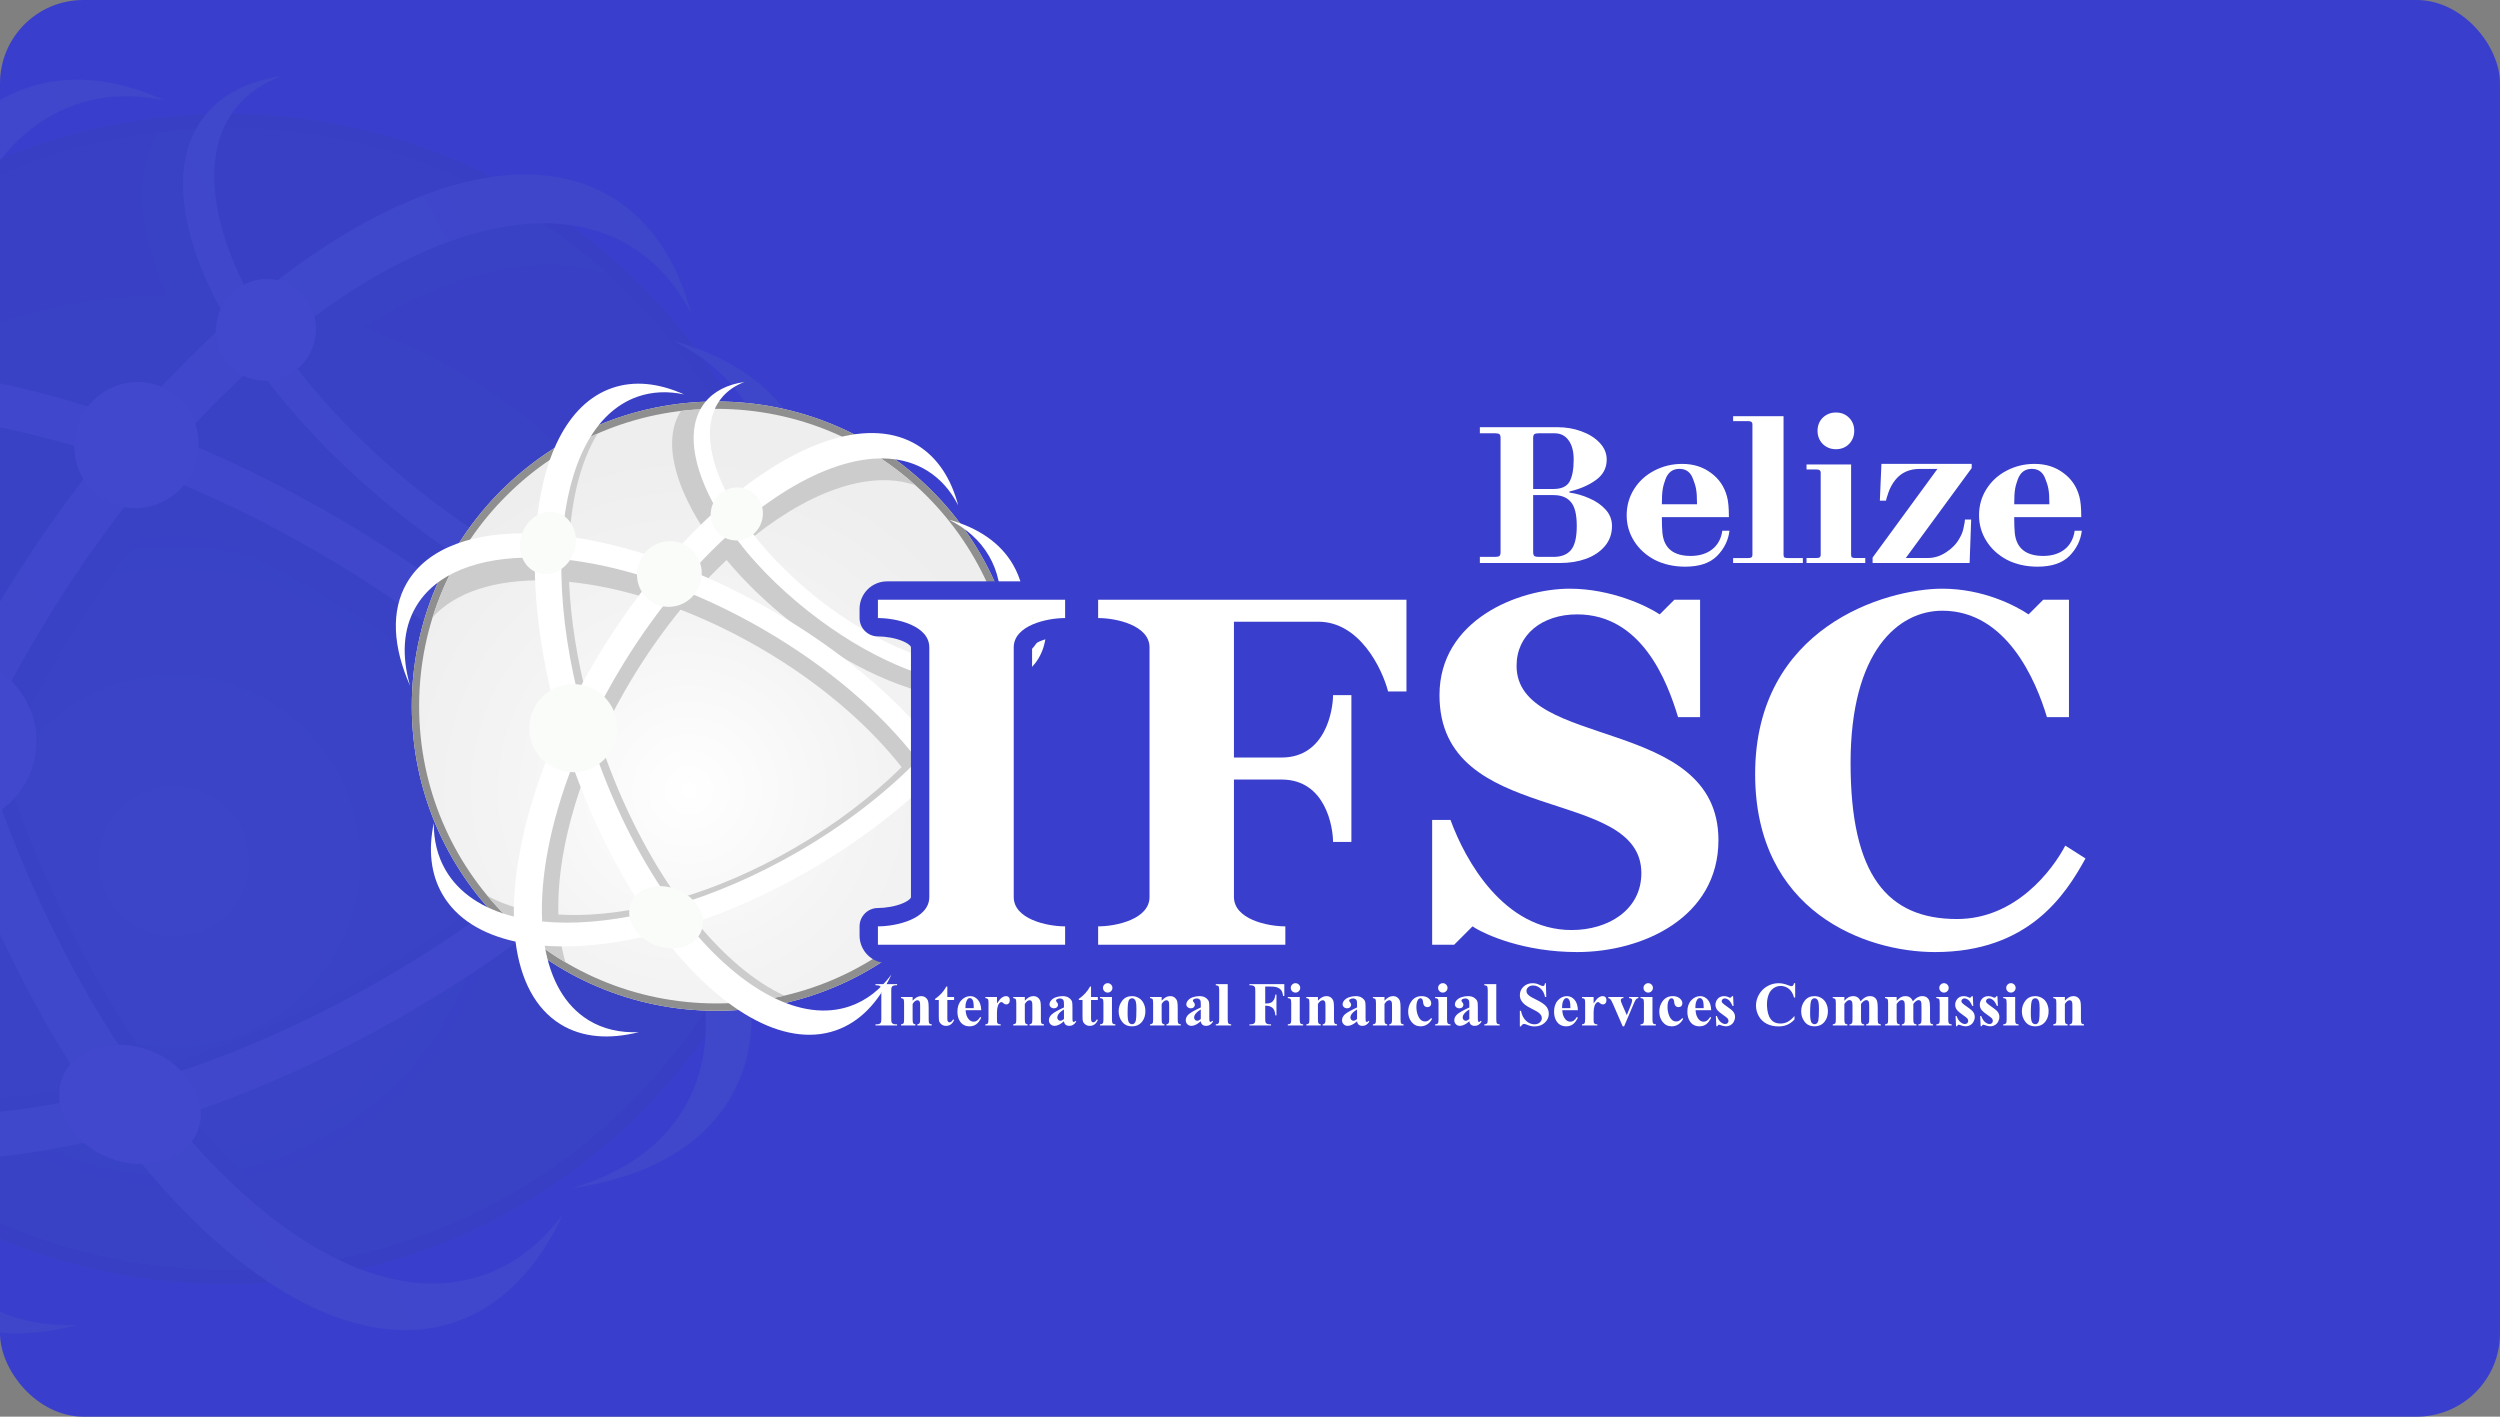 <svg width="360" height="204" viewBox="0 0 360 204" fill="none" xmlns="http://www.w3.org/2000/svg">
<rect x="0" y="0" width="360" height="204" fill="#808080" stroke="none"/>
<g clip-path="url(#clip0)">
<rect width="360" height="204" rx="12" fill="#393FCC"/>
<g opacity="0.05">
<path d="M116.899 100.652C116.899 147.18 79.181 184.898 32.654 184.898C-13.873 184.898 -51.591 147.18 -51.591 100.652C-51.591 54.125 -13.873 16.407 32.654 16.407C79.181 16.407 116.899 54.125 116.899 100.652Z" fill="url(#paint0_radial)"/>
<path fill-rule="evenodd" clip-rule="evenodd" d="M32.654 182.868C78.06 182.868 114.869 146.059 114.869 100.652C114.869 55.246 78.06 18.437 32.654 18.437C-12.752 18.437 -49.561 55.246 -49.561 100.652C-49.561 146.059 -12.752 182.868 32.654 182.868ZM32.654 184.898C79.181 184.898 116.899 147.18 116.899 100.652C116.899 54.125 79.181 16.407 32.654 16.407C-13.873 16.407 -51.591 54.125 -51.591 100.652C-51.591 147.18 -13.873 184.898 32.654 184.898Z" fill="#2E3C32"/>
<path fill-rule="evenodd" clip-rule="evenodd" d="M-0.193 25.261C-4.032 26.936 -7.719 28.896 -11.226 31.114C-13.945 38.622 -15.405 47.833 -15.543 58.165C-24.513 57.512 -32.526 58.254 -39.067 60.431C-41.834 65.355 -44.109 70.593 -45.825 76.078C-39.469 69.098 -28.637 65.728 -15.41 65.87C-14.787 79.22 -12.137 94.058 -7.343 109.298C-15.175 126.429 -19.552 143.025 -20.241 156.987C-24.102 156.104 -27.603 154.809 -30.663 153.099C-24.604 160.406 -17.304 166.647 -9.087 171.499C-9.598 169.779 -10.009 167.969 -10.323 166.077C-1.568 166.049 8.26 164.564 18.621 161.656C25.207 170.512 32.229 177.648 39.239 182.608C43.404 182.278 47.481 181.637 51.449 180.71C42.997 176.81 34.306 169.387 26.233 159.293C36.373 155.85 46.882 151.11 57.287 145.102C68.874 138.413 79.165 130.825 87.797 122.886C94.35 132.587 97.947 142.207 97.904 150.677C100.612 147.15 103.041 143.398 105.156 139.452C102.859 132.559 98.713 125.226 92.994 117.861C99.473 111.266 104.791 104.513 108.748 97.898C110.998 97.369 112.999 96.532 114.703 95.375C114.557 93.068 114.315 90.787 113.983 88.536C113.75 88.709 113.511 88.876 113.266 89.035C113.465 88.558 113.657 88.082 113.84 87.608C112.895 81.68 111.317 75.964 109.176 70.53C108.883 77.931 105.883 85.676 102.835 92.002C90.343 92.546 72.787 85.709 56.574 72.897C50.002 67.705 44.334 62.071 39.76 56.389C56.921 41.695 74.714 34.992 87.713 39.596C83.1 35.433 78.013 31.786 72.542 28.744C61.135 30.799 47.995 38.321 35.104 50.025C26.985 37.701 24.38 25.844 29.245 18.507C27.091 18.595 24.959 18.765 22.851 19.016C17.6 27.024 21.045 40.343 30.767 54.131C26.986 57.857 23.248 61.935 19.601 66.332C9.909 62.726 0.512 60.266 -8.189 58.982C-7.953 45.198 -5.228 33.456 -0.193 25.261ZM53.205 77.384C69.187 90.012 86.259 97.441 99.289 98.466C96.396 103.174 92.813 107.912 88.614 112.564C78.258 100.762 64.029 89.127 47.074 79.338C40.307 75.431 33.503 72.047 26.79 69.196C29.632 65.994 32.534 63.005 35.468 60.244C40.37 66.126 46.344 71.963 53.205 77.384ZM44.415 84.39C60.969 93.948 74.543 105.645 83.874 117.517C75.661 125.63 65.592 133.338 54.076 139.987C43.391 146.155 32.54 150.79 22.138 153.868C14.037 142.511 6.754 128.455 1.238 112.642C0.933 111.767 0.636 110.893 0.346 110.02C3.113 103.937 6.375 97.801 10.122 91.724C14.062 85.334 18.301 79.394 22.727 73.972C29.896 76.743 37.19 80.219 44.415 84.39ZM-3.71 119.822C1.383 133.348 7.653 145.55 14.538 155.86C5.364 157.948 -3.318 158.759 -11.053 158.276C-11.375 147.022 -8.888 133.732 -3.71 119.822ZM-8.089 66.283C-7.636 76.735 -5.864 88.12 -2.705 99.867C-0.655 95.974 1.569 92.074 3.964 88.189C7.632 82.24 11.514 76.632 15.538 71.413C7.301 68.736 -0.677 67.021 -8.089 66.283Z" fill="#3A6843"/>
<path fill-rule="evenodd" clip-rule="evenodd" d="M40.451 11C35.749 11.675 31.952 13.545 29.459 16.701C24.179 23.383 25.859 34.415 32.783 46.328C28.07 50.546 23.386 55.325 18.828 60.603C8.746 56.985 -0.987 54.619 -9.915 53.539C-8.366 33.826 -1.24 19.29 10.856 15.071C14.904 13.659 19.235 13.498 23.711 14.451C16.702 11.296 9.89 10.557 3.74 12.702C-8.674 17.032 -15.887 32.239 -17.319 52.931C-34.156 52.239 -47.261 56.714 -52.987 66.631C-57.444 74.352 -56.809 84.296 -52.055 95.039C-54.403 86.906 -54.056 79.414 -50.526 73.299C-45.084 63.873 -33.027 59.363 -17.578 59.566C-17.721 73.65 -15.42 89.794 -10.519 106.54C-19.203 125.623 -23.595 144.026 -23.375 158.848C-31.938 156.675 -38.547 152.389 -42.27 145.942C-44.502 142.075 -45.542 137.697 -45.499 132.978C-47.05 140.314 -46.373 147.054 -43.125 152.68C-39.243 159.403 -32.15 163.74 -22.902 165.762C-21.573 176.233 -17.473 184.296 -10.456 188.623C-4.481 192.307 2.965 192.885 11.188 190.805C6.015 191.027 1.29 189.96 -2.762 187.462C-9.268 183.451 -13.256 176.233 -14.835 166.904C-5.457 167.591 5.452 166.391 17.104 163.356C32.914 184.33 51.151 195.384 65.693 190.312C72.321 188 77.466 182.587 81.04 174.895C77.949 179.049 74.141 182.042 69.646 183.61C56.155 188.316 39.522 179.126 24.844 161.103C35.721 157.609 47.072 152.601 58.302 146.117C71.374 138.57 82.796 129.882 92.047 120.834C101.553 135.248 104.492 149.233 98.618 159.407C95.363 165.045 89.741 168.925 82.443 171.089C93.008 169.527 101.073 165.193 105.236 157.982C111.501 147.132 107.707 131.889 96.557 116.211C103.429 108.816 108.824 101.274 112.467 93.996C115.93 93.072 118.762 91.369 120.758 88.843C123.445 85.442 124.33 80.915 123.638 75.718C123.406 78.909 122.415 81.731 120.593 84.037C119.141 85.875 117.248 87.275 114.996 88.255C118.796 78.22 118.956 68.934 114.699 61.561C111.174 55.454 104.997 51.315 96.962 49.092C101.766 51.486 105.556 54.835 108.049 59.155C112.917 67.586 112.115 78.446 106.781 89.977C94.296 90.475 76.799 83.64 60.634 70.867C52.215 64.215 45.279 56.837 40.226 49.563C59.127 33.851 78.288 27.735 90.917 35.521C94.566 37.771 97.423 41.03 99.508 45.105C97.533 37.676 93.81 31.924 88.265 28.506C75.44 20.598 55.84 27.002 36.313 43.277C30.22 32.191 28.938 21.93 33.955 15.58C35.597 13.503 37.801 11.985 40.451 11ZM104.302 94.811C91.456 94.374 74.153 87.134 58.026 74.391C49.344 67.531 42.135 59.971 36.8 52.519C33.145 55.788 29.515 59.409 25.959 63.349C33.269 66.355 40.702 69.997 48.09 74.263C66.726 85.022 82.069 98.012 92.595 111.003C97.346 105.629 101.285 100.175 104.302 94.811ZM88.317 115.595C78.477 102.724 63.654 89.837 45.43 79.315C37.576 74.78 29.657 71.013 21.902 68.026C16.697 74.261 11.701 81.18 7.077 88.679C3.281 94.837 -0.053 101.043 -2.915 107.192C-2.253 109.339 -1.545 111.495 -0.791 113.657C4.886 129.933 12.436 144.349 20.823 155.875C31.931 152.611 43.591 147.641 55.091 141.002C68.101 133.49 79.363 124.733 88.317 115.595ZM13.181 157.873C5.391 146.414 -1.643 132.537 -7.122 117.051C-13.255 132.859 -16.125 147.877 -15.541 160.197C-7.065 161.047 2.723 160.261 13.181 157.873ZM-10.219 59.993C-10.412 71.2 -8.96 83.757 -5.767 96.855C-3.712 92.951 -1.483 89.04 0.919 85.144C5.273 78.082 9.929 71.501 14.765 65.481C6.014 62.612 -2.429 60.775 -10.219 59.993Z" fill="url(#paint1_linear)"/>
<path fill-rule="evenodd" clip-rule="evenodd" d="M35.033 54.104C38.59 55.861 42.933 54.331 44.734 50.686C46.535 47.041 45.112 42.662 41.556 40.904C37.999 39.147 33.656 40.677 31.855 44.322C30.054 47.967 31.477 52.346 35.033 54.104ZM-6.72 57.949C-8.253 62.523 -12.728 65.147 -16.714 63.811C-20.7 62.474 -22.689 57.683 -21.155 53.109C-19.622 48.535 -15.147 45.911 -11.161 47.247C-7.175 48.584 -5.186 53.375 -6.72 57.949ZM5.249 106.743C5.249 113.47 -0.204 118.923 -6.931 118.923C-13.658 118.923 -19.111 113.47 -19.111 106.743C-19.111 100.016 -13.658 94.563 -6.931 94.563C-0.204 94.563 5.249 100.016 5.249 106.743ZM28.459 162.899C30.141 158.659 27.146 153.491 21.767 151.357C16.389 149.223 10.665 150.93 8.982 155.171C7.3 159.412 10.295 164.58 15.674 166.714C21.052 168.848 26.776 167.14 28.459 162.899ZM27.636 68.049C25.401 72.572 20.012 74.471 15.598 72.29C11.185 70.11 9.42 64.675 11.655 60.152C13.89 55.629 19.279 53.73 23.692 55.911C28.105 58.092 29.871 63.526 27.636 68.049Z" fill="#F9FCF9"/>
</g>
<path d="M147.033 101.684C147.033 125.912 127.392 145.553 103.164 145.553C78.936 145.553 59.296 125.912 59.296 101.684C59.296 77.456 78.936 57.815 103.164 57.815C127.392 57.815 147.033 77.456 147.033 101.684Z" fill="url(#paint2_radial)"/>
<path fill-rule="evenodd" clip-rule="evenodd" d="M103.164 144.495C126.808 144.495 145.976 125.328 145.976 101.684C145.976 78.04 126.808 58.873 103.164 58.873C79.52 58.873 60.353 78.04 60.353 101.684C60.353 125.328 79.52 144.495 103.164 144.495ZM103.164 145.553C127.392 145.553 147.033 125.912 147.033 101.684C147.033 77.456 127.392 57.815 103.164 57.815C78.936 57.815 59.296 77.456 59.296 101.684C59.296 125.912 78.936 145.553 103.164 145.553Z" fill="#8F8F8F"/>
<path fill-rule="evenodd" clip-rule="evenodd" d="M86.06 62.426C84.061 63.299 82.141 64.319 80.315 65.474C78.899 69.384 78.139 74.18 78.067 79.56C73.396 79.22 69.224 79.607 65.817 80.74C64.376 83.304 63.192 86.031 62.298 88.888C65.608 85.253 71.249 83.499 78.136 83.572C78.461 90.524 79.841 98.25 82.337 106.187C78.259 115.107 75.98 123.749 75.621 131.019C73.61 130.559 71.787 129.885 70.194 128.995C73.349 132.799 77.15 136.049 81.429 138.576C81.163 137.681 80.949 136.738 80.785 135.752C85.344 135.738 90.462 134.965 95.857 133.45C99.287 138.062 102.943 141.778 106.593 144.361C108.762 144.189 110.886 143.855 112.951 143.372C108.55 141.342 104.024 137.476 99.821 132.22C105.101 130.427 110.573 127.959 115.991 124.831C122.025 121.347 127.384 117.396 131.879 113.262C135.291 118.313 137.164 123.323 137.142 127.734C138.552 125.897 139.817 123.943 140.918 121.888C139.722 118.299 137.563 114.481 134.585 110.645C137.959 107.211 140.728 103.695 142.789 100.25C143.96 99.975 145.002 99.539 145.889 98.936C145.813 97.735 145.688 96.547 145.514 95.375C145.393 95.465 145.269 95.552 145.141 95.635C145.245 95.387 145.345 95.139 145.44 94.892C144.948 91.805 144.126 88.828 143.011 85.999C142.859 89.853 141.296 93.886 139.709 97.18C133.204 97.463 124.063 93.903 115.62 87.232C112.198 84.528 109.247 81.594 106.865 78.635C115.801 70.984 125.066 67.493 131.835 69.891C129.433 67.723 126.784 65.824 123.935 64.24C117.995 65.31 111.153 69.227 104.44 75.321C100.212 68.904 98.856 62.73 101.389 58.909C100.268 58.955 99.157 59.044 98.06 59.174C95.325 63.344 97.119 70.28 102.182 77.46C100.213 79.4 98.266 81.523 96.367 83.813C91.321 81.935 86.427 80.654 81.897 79.986C82.02 72.808 83.439 66.694 86.06 62.426ZM113.866 89.568C122.188 96.144 131.078 100.012 137.863 100.546C136.357 102.997 134.491 105.465 132.304 107.887C126.912 101.741 119.503 95.683 110.673 90.585C107.15 88.551 103.607 86.789 100.111 85.304C101.591 83.637 103.102 82.08 104.63 80.643C107.183 83.706 110.294 86.745 113.866 89.568ZM109.289 93.216C117.909 98.193 124.977 104.284 129.836 110.466C125.559 114.691 120.316 118.705 114.319 122.167C108.756 125.379 103.105 127.792 97.688 129.395C93.47 123.481 89.678 116.162 86.806 107.927C86.647 107.472 86.492 107.017 86.341 106.562C87.782 103.395 89.481 100.2 91.432 97.035C93.483 93.708 95.691 90.614 97.995 87.791C101.728 89.234 105.526 91.044 109.289 93.216ZM84.229 111.667C86.881 118.71 90.146 125.064 93.731 130.432C88.954 131.52 84.433 131.942 80.405 131.691C80.237 125.83 81.532 118.91 84.229 111.667ZM81.949 83.787C82.185 89.23 83.108 95.158 84.752 101.276C85.82 99.249 86.978 97.217 88.225 95.195C90.135 92.097 92.156 89.177 94.252 86.459C89.963 85.065 85.808 84.172 81.949 83.787Z" fill="#CCCCCC"/>
<path fill-rule="evenodd" clip-rule="evenodd" d="M107.224 55C104.776 55.352 102.799 56.325 101.501 57.969C98.751 61.448 99.626 67.193 103.231 73.396C100.778 75.593 98.338 78.081 95.965 80.83C90.715 78.946 85.647 77.713 80.998 77.151C81.805 66.886 85.515 59.317 91.814 57.12C93.922 56.384 96.177 56.301 98.508 56.797C94.858 55.154 91.311 54.769 88.108 55.886C81.644 58.141 77.888 66.06 77.142 76.834C68.375 76.474 61.551 78.804 58.569 83.969C56.248 87.989 56.579 93.167 59.054 98.761C57.831 94.526 58.012 90.625 59.851 87.441C62.684 82.532 68.963 80.184 77.007 80.289C76.933 87.623 78.131 96.03 80.683 104.75C76.161 114.687 73.874 124.27 73.989 131.988C69.53 130.857 66.088 128.625 64.15 125.267C62.987 123.254 62.446 120.974 62.468 118.517C61.661 122.337 62.013 125.847 63.705 128.776C65.726 132.277 69.419 134.536 74.235 135.589C74.927 141.041 77.062 145.24 80.716 147.493C83.828 149.411 87.704 149.712 91.987 148.629C89.293 148.745 86.832 148.189 84.722 146.888C81.335 144.799 79.258 141.041 78.436 136.183C83.319 136.541 88.999 135.916 95.067 134.335C103.3 145.257 112.796 151.013 120.369 148.372C123.82 147.168 126.499 144.35 128.36 140.344C126.751 142.507 124.767 144.066 122.427 144.882C115.402 147.333 106.741 142.548 99.097 133.162C104.762 131.343 110.672 128.735 116.52 125.359C123.327 121.429 129.274 116.905 134.092 112.193C139.042 119.699 140.572 126.981 137.513 132.279C135.818 135.215 132.891 137.235 129.091 138.362C134.592 137.549 138.792 135.292 140.96 131.537C144.222 125.887 142.247 117.95 136.44 109.786C140.019 105.935 142.828 102.008 144.725 98.218C146.528 97.737 148.003 96.85 149.043 95.534C150.442 93.764 150.902 91.406 150.542 88.7C150.421 90.362 149.905 91.831 148.956 93.032C148.2 93.989 147.215 94.718 146.042 95.229C148.021 90.003 148.104 85.168 145.887 81.328C144.051 78.148 140.835 75.993 136.651 74.836C139.153 76.082 141.126 77.826 142.425 80.075C144.96 84.466 144.542 90.121 141.764 96.125C135.263 96.384 126.152 92.825 117.734 86.174C113.35 82.71 109.738 78.869 107.107 75.081C116.95 66.899 126.927 63.714 133.503 67.769C135.404 68.941 136.891 70.637 137.977 72.759C136.949 68.891 135.01 65.896 132.122 64.116C125.444 59.998 115.238 63.333 105.07 71.807C101.897 66.035 101.229 60.691 103.842 57.385C104.697 56.303 105.844 55.513 107.224 55ZM140.473 98.642C133.784 98.415 124.774 94.645 116.376 88.009C111.855 84.437 108.102 80.501 105.323 76.62C103.42 78.322 101.53 80.208 99.678 82.26C103.485 83.825 107.355 85.721 111.202 87.942C120.907 93.545 128.896 100.31 134.377 107.074C136.851 104.276 138.902 101.435 140.473 98.642ZM132.149 109.465C127.026 102.763 119.307 96.052 109.817 90.573C105.727 88.212 101.604 86.25 97.566 84.695C94.855 87.941 92.254 91.544 89.846 95.449C87.869 98.656 86.133 101.888 84.643 105.089C84.987 106.208 85.356 107.33 85.749 108.456C88.705 116.932 92.636 124.438 97.003 130.44C102.788 128.74 108.86 126.152 114.848 122.695C121.623 118.784 127.487 114.224 132.149 109.465ZM93.024 131.48C88.968 125.513 85.305 118.287 82.452 110.223C79.258 118.455 77.764 126.275 78.068 132.691C82.482 133.133 87.579 132.724 93.024 131.48ZM80.839 80.512C80.739 86.348 81.495 92.886 83.158 99.707C84.228 97.674 85.389 95.637 86.639 93.609C88.906 89.931 91.331 86.505 93.849 83.37C89.293 81.875 84.896 80.919 80.839 80.512Z" fill="white"/>
<path fill-rule="evenodd" clip-rule="evenodd" d="M104.404 77.445C106.256 78.36 108.517 77.563 109.455 75.665C110.393 73.767 109.652 71.487 107.8 70.572C105.948 69.657 103.687 70.454 102.749 72.352C101.811 74.249 102.552 76.53 104.404 77.445ZM82.662 79.447C81.863 81.829 79.533 83.196 77.457 82.5C75.382 81.804 74.346 79.309 75.145 76.927C75.943 74.545 78.273 73.179 80.349 73.875C82.425 74.57 83.46 77.065 82.662 79.447ZM88.894 104.855C88.894 108.358 86.055 111.198 82.552 111.198C79.049 111.198 76.209 108.358 76.209 104.855C76.209 101.353 79.049 98.513 82.552 98.513C86.055 98.513 88.894 101.353 88.894 104.855ZM100.98 134.098C101.856 131.889 100.296 129.198 97.496 128.087C94.695 126.976 91.715 127.865 90.838 130.073C89.962 132.282 91.522 134.973 94.323 136.084C97.123 137.195 100.104 136.306 100.98 134.098ZM100.552 84.707C99.388 87.062 96.581 88.051 94.283 86.915C91.985 85.78 91.066 82.95 92.23 80.594C93.394 78.239 96.2 77.251 98.498 78.386C100.796 79.522 101.716 82.352 100.552 84.707Z" fill="#F9FCF9"/>
<path fill-rule="evenodd" clip-rule="evenodd" d="M262.476 63.937C262.999 64.437 263.63 64.687 264.368 64.687C265.13 64.687 265.761 64.437 266.261 63.937C266.761 63.413 267.011 62.782 267.011 62.044C267.011 61.282 266.761 60.651 266.261 60.151C265.761 59.651 265.13 59.401 264.368 59.401C263.63 59.401 262.999 59.651 262.476 60.151C261.976 60.651 261.726 61.282 261.726 62.044C261.726 62.782 261.976 63.413 262.476 63.937ZM249.569 80.359H251.732C251.964 80.359 252.118 80.329 252.196 80.27C252.299 80.191 252.35 80.062 252.35 79.884V61.118C252.35 60.94 252.299 60.821 252.196 60.761C252.118 60.682 251.964 60.642 251.732 60.642H249.569V59.93H256.831V79.884C256.831 80.062 256.869 80.191 256.946 80.27C257.049 80.329 257.217 80.359 257.449 80.359H259.611V81.071H249.569V80.359ZM213.1 80.192H215.32C215.616 80.192 215.817 80.147 215.923 80.055C216.028 79.945 216.081 79.771 216.081 79.533V63.054C216.081 62.797 216.028 62.623 215.923 62.532C215.817 62.44 215.616 62.394 215.32 62.394H213.1V61.516H224.263C225.51 61.516 226.673 61.717 227.751 62.12C228.851 62.523 229.728 63.081 230.383 63.795C231.039 64.491 231.366 65.287 231.366 66.185C231.366 67.393 230.848 68.373 229.813 69.124C228.777 69.874 227.508 70.424 226.007 70.772V70.936C226.98 71.065 227.931 71.339 228.861 71.76C229.813 72.163 230.595 72.703 231.208 73.381C231.821 74.058 232.128 74.846 232.128 75.743C232.128 76.86 231.789 77.821 231.113 78.627C230.436 79.433 229.527 80.046 228.386 80.467C227.265 80.87 226.028 81.071 224.675 81.071H213.1V80.192ZM223.692 70.415C224.834 70.415 225.605 70.067 226.007 69.371C226.409 68.657 226.61 67.595 226.61 66.185C226.61 64.995 226.366 64.07 225.88 63.411C225.394 62.733 224.728 62.394 223.882 62.394H221.536C221.261 62.394 221.06 62.44 220.933 62.532C220.827 62.623 220.775 62.797 220.775 63.054V70.415H223.692ZM223.692 80.192C224.813 80.192 225.648 79.872 226.197 79.231C226.768 78.572 227.054 77.409 227.054 75.743C227.054 74.077 226.768 72.923 226.197 72.282C225.648 71.623 224.813 71.293 223.692 71.293H220.775V79.533C220.775 79.771 220.827 79.945 220.933 80.055C221.06 80.147 221.261 80.192 221.536 80.192H223.692ZM261.575 80.353H260.14V81.071H268.597V80.353H267.162C266.935 80.353 266.772 80.323 266.671 80.263C266.596 80.183 266.558 80.054 266.558 79.874V66.884H260.14V67.603H261.575C261.801 67.603 261.952 67.642 262.028 67.722C262.128 67.782 262.179 67.902 262.179 68.081V79.874C262.179 80.054 262.128 80.183 262.028 80.263C261.952 80.323 261.801 80.353 261.575 80.353ZM278.993 67.523L269.654 80.289V81.071H283.625L283.849 74.809H282.953C282.953 75.01 282.891 75.391 282.766 75.953C282.666 76.515 282.455 77.057 282.131 77.579C281.708 78.342 281.073 78.994 280.226 79.536C279.404 80.078 278.545 80.349 277.648 80.349H274.435L283.924 67.403V66.801H270.924L270.7 72.1H271.596C271.596 71.959 271.708 71.568 271.932 70.925C272.157 70.263 272.493 69.651 272.941 69.089C273.788 68.045 274.958 67.523 276.453 67.523H278.993ZM293.41 81.6C291.774 81.6 290.31 81.273 289.017 80.619C287.751 79.946 286.762 79.044 286.05 77.915C285.337 76.786 284.981 75.548 284.981 74.2C284.981 72.814 285.337 71.556 286.05 70.426C286.762 69.297 287.725 68.415 288.938 67.781C290.178 67.128 291.523 66.801 292.974 66.801C294.583 66.801 295.968 67.237 297.129 68.108C298.29 68.96 299.055 70.09 299.424 71.496C299.609 72.13 299.701 73.121 299.701 74.468H290.046C290.046 75.419 290.073 76.172 290.125 76.726C290.351 79.015 291.809 80.055 294.231 80.055C296.681 80.055 298.427 78.783 298.751 76.429H299.78C299.622 77.796 299.028 79.005 298 80.055C296.971 81.085 295.441 81.6 293.41 81.6ZM295.111 72.615C295.111 70.535 294.926 70.02 294.557 69.03C294.214 68.019 293.555 67.514 292.579 67.514C291.603 67.514 290.93 68.019 290.561 69.03C290.218 70.02 290.046 70.535 290.046 72.615H295.111ZM238.278 80.619C239.57 81.273 241.034 81.6 242.67 81.6C244.701 81.6 246.231 81.085 247.26 80.055C248.289 79.005 248.882 77.796 249.041 76.429H248.012C247.688 78.783 245.912 80.055 243.461 80.055C241.04 80.055 239.611 79.015 239.386 76.726C239.333 76.172 239.307 75.419 239.307 74.468H248.962C248.962 73.121 248.869 72.13 248.685 71.496C248.315 70.09 247.55 68.96 246.39 68.108C245.229 67.237 243.844 66.801 242.235 66.801C240.784 66.801 239.438 67.128 238.199 67.781C236.985 68.415 236.022 69.297 235.31 70.426C234.598 71.556 234.242 72.814 234.242 74.2C234.242 75.548 234.598 76.786 235.31 77.915C236.022 79.044 237.012 79.946 238.278 80.619ZM243.818 69.03C244.187 70.02 244.372 70.535 244.372 72.615H239.307C239.307 70.535 239.478 70.02 239.821 69.03C240.19 68.019 240.863 67.514 241.839 67.514C242.815 67.514 243.475 68.019 243.818 69.03Z" fill="white"/>
<path d="M129.182 147.504V147.667H126.072V147.504H126.269C126.442 147.504 126.581 147.474 126.686 147.412C126.762 147.371 126.821 147.301 126.861 147.202C126.894 147.131 126.91 146.947 126.91 146.649V142.735C126.91 142.431 126.894 142.241 126.861 142.165C126.829 142.089 126.764 142.023 126.664 141.968C126.568 141.909 126.436 141.88 126.269 141.88H126.072V141.718H129.182V141.88H128.985C128.812 141.88 128.673 141.911 128.568 141.972C128.492 142.013 128.432 142.083 128.388 142.183C128.356 142.253 128.34 142.437 128.34 142.735V146.649C128.34 146.953 128.356 147.143 128.388 147.219C128.423 147.295 128.489 147.362 128.586 147.421C128.685 147.477 128.818 147.504 128.985 147.504H129.182Z" fill="white"/>
<path d="M131.417 143.565V144.095C131.627 143.867 131.829 143.702 132.022 143.6C132.215 143.494 132.423 143.442 132.645 143.442C132.911 143.442 133.132 143.516 133.307 143.665C133.483 143.812 133.6 143.995 133.658 144.214C133.705 144.381 133.729 144.701 133.729 145.175V146.772C133.729 147.088 133.756 147.285 133.812 147.364C133.87 147.44 133.99 147.488 134.172 147.509V147.667H132.097V147.509C132.252 147.488 132.363 147.424 132.43 147.316C132.477 147.243 132.5 147.061 132.5 146.772V144.947C132.5 144.61 132.487 144.398 132.461 144.31C132.434 144.223 132.389 144.155 132.325 144.109C132.263 144.059 132.195 144.034 132.118 144.034C131.867 144.034 131.633 144.214 131.417 144.574V146.772C131.417 147.079 131.444 147.273 131.5 147.355C131.558 147.437 131.665 147.488 131.82 147.509V147.667H129.745V147.509C129.918 147.491 130.04 147.436 130.114 147.342C130.163 147.278 130.188 147.088 130.188 146.772V144.455C130.188 144.145 130.159 143.952 130.1 143.876C130.045 143.8 129.926 143.75 129.745 143.727V143.565H131.417Z" fill="white"/>
<path d="M136.415 142.064V143.565H137.389V143.999H136.415V146.53C136.415 146.767 136.425 146.921 136.445 146.991C136.469 147.058 136.508 147.114 136.564 147.158C136.619 147.199 136.671 147.219 136.717 147.219C136.908 147.219 137.087 147.074 137.257 146.785L137.389 146.881C137.152 147.443 136.767 147.724 136.235 147.724C135.974 147.724 135.754 147.652 135.572 147.509C135.394 147.362 135.28 147.2 135.23 147.022C135.201 146.922 135.186 146.653 135.186 146.214V143.999H134.651V143.845C135.02 143.585 135.332 143.312 135.59 143.025C135.85 142.738 136.077 142.418 136.27 142.064H136.415Z" fill="white"/>
<path d="M141.299 145.469H139.048C139.074 146.013 139.219 146.443 139.482 146.759C139.684 147.001 139.927 147.123 140.211 147.123C140.386 147.123 140.546 147.074 140.689 146.978C140.832 146.878 140.986 146.701 141.15 146.447L141.299 146.544C141.076 146.997 140.831 147.319 140.562 147.509C140.293 147.696 139.981 147.79 139.627 147.79C139.019 147.79 138.558 147.556 138.245 147.088C137.994 146.71 137.868 146.242 137.868 145.684C137.868 144.999 138.052 144.455 138.421 144.052C138.792 143.645 139.227 143.442 139.724 143.442C140.139 143.442 140.499 143.613 140.803 143.955C141.11 144.294 141.275 144.799 141.299 145.469ZM140.219 145.175C140.219 144.704 140.193 144.381 140.141 144.205C140.091 144.03 140.012 143.897 139.904 143.806C139.842 143.753 139.76 143.727 139.658 143.727C139.506 143.727 139.382 143.801 139.285 143.951C139.112 144.211 139.026 144.568 139.026 145.021V145.175H140.219Z" fill="white"/>
<path d="M143.564 143.565V144.495C143.836 144.071 144.074 143.79 144.279 143.652C144.484 143.512 144.681 143.442 144.871 143.442C145.035 143.442 145.165 143.493 145.262 143.595C145.361 143.695 145.411 143.837 145.411 144.021C145.411 144.217 145.362 144.369 145.266 144.477C145.172 144.585 145.058 144.639 144.924 144.639C144.769 144.639 144.634 144.59 144.52 144.49C144.406 144.391 144.339 144.335 144.318 144.324C144.289 144.306 144.255 144.297 144.217 144.297C144.133 144.297 144.052 144.329 143.976 144.394C143.856 144.493 143.765 144.635 143.704 144.819C143.61 145.103 143.564 145.416 143.564 145.758V146.701L143.568 146.947C143.568 147.114 143.578 147.221 143.599 147.267C143.634 147.346 143.685 147.405 143.752 147.443C143.822 147.478 143.939 147.5 144.103 147.509V147.667H141.888V147.509C142.066 147.494 142.186 147.446 142.247 147.364C142.312 147.279 142.344 147.058 142.344 146.701V144.433C142.344 144.199 142.332 144.05 142.309 143.986C142.28 143.904 142.237 143.844 142.182 143.806C142.126 143.768 142.028 143.742 141.888 143.727V143.565H143.564Z" fill="white"/>
<path d="M147.575 143.565V144.095C147.785 143.867 147.987 143.702 148.18 143.6C148.373 143.494 148.581 143.442 148.803 143.442C149.069 143.442 149.29 143.516 149.466 143.665C149.641 143.812 149.758 143.995 149.817 144.214C149.863 144.381 149.887 144.701 149.887 145.175V146.772C149.887 147.088 149.915 147.285 149.97 147.364C150.029 147.44 150.149 147.488 150.33 147.509V147.667H148.255V147.509C148.41 147.488 148.521 147.424 148.588 147.316C148.635 147.243 148.658 147.061 148.658 146.772V144.947C148.658 144.61 148.645 144.398 148.619 144.31C148.593 144.223 148.547 144.155 148.483 144.109C148.421 144.059 148.353 144.034 148.277 144.034C148.025 144.034 147.791 144.214 147.575 144.574V146.772C147.575 147.079 147.602 147.273 147.658 147.355C147.717 147.437 147.823 147.488 147.978 147.509V147.667H145.903V147.509C146.076 147.491 146.199 147.436 146.272 147.342C146.321 147.278 146.346 147.088 146.346 146.772V144.455C146.346 144.145 146.317 143.952 146.258 143.876C146.203 143.8 146.084 143.75 145.903 143.727V143.565H147.575Z" fill="white"/>
<path d="M153.209 147.061C152.709 147.503 152.26 147.724 151.862 147.724C151.628 147.724 151.434 147.648 151.279 147.496C151.124 147.341 151.046 147.148 151.046 146.916C151.046 146.603 151.181 146.323 151.45 146.074C151.719 145.823 152.305 145.489 153.209 145.074V144.661C153.209 144.351 153.191 144.157 153.156 144.078C153.124 143.996 153.061 143.926 152.968 143.867C152.874 143.806 152.769 143.775 152.652 143.775C152.462 143.775 152.305 143.818 152.182 143.902C152.106 143.955 152.068 144.016 152.068 144.087C152.068 144.148 152.109 144.224 152.191 144.315C152.302 144.441 152.358 144.562 152.358 144.679C152.358 144.822 152.304 144.945 152.195 145.047C152.09 145.147 151.951 145.197 151.779 145.197C151.594 145.197 151.439 145.141 151.314 145.03C151.191 144.919 151.129 144.789 151.129 144.639C151.129 144.429 151.213 144.229 151.379 144.038C151.546 143.845 151.779 143.698 152.077 143.595C152.375 143.493 152.685 143.442 153.007 143.442C153.396 143.442 153.703 143.525 153.928 143.692C154.157 143.856 154.304 144.034 154.372 144.227C154.413 144.35 154.433 144.632 154.433 145.074V146.666C154.433 146.854 154.44 146.972 154.455 147.022C154.47 147.069 154.492 147.104 154.521 147.127C154.55 147.15 154.584 147.162 154.622 147.162C154.698 147.162 154.775 147.108 154.854 147L154.986 147.105C154.84 147.322 154.687 147.479 154.53 147.579C154.375 147.675 154.198 147.724 153.999 147.724C153.765 147.724 153.582 147.67 153.45 147.561C153.319 147.45 153.238 147.284 153.209 147.061ZM153.209 146.741V145.368C152.855 145.575 152.592 145.798 152.419 146.035C152.305 146.193 152.248 146.352 152.248 146.513C152.248 146.647 152.296 146.766 152.393 146.868C152.466 146.947 152.568 146.987 152.7 146.987C152.846 146.987 153.016 146.905 153.209 146.741Z" fill="white"/>
<path d="M157.11 142.064V143.565H158.084V143.999H157.11V146.53C157.11 146.767 157.121 146.921 157.141 146.991C157.164 147.058 157.204 147.114 157.259 147.158C157.315 147.199 157.366 147.219 157.413 147.219C157.603 147.219 157.783 147.074 157.953 146.785L158.084 146.881C157.847 147.443 157.463 147.724 156.93 147.724C156.67 147.724 156.449 147.652 156.268 147.509C156.09 147.362 155.975 147.2 155.926 147.022C155.896 146.922 155.882 146.653 155.882 146.214V143.999H155.347V143.845C155.715 143.585 156.028 143.312 156.285 143.025C156.546 142.738 156.772 142.418 156.966 142.064H157.11Z" fill="white"/>
<path d="M159.507 141.577C159.697 141.577 159.858 141.644 159.989 141.779C160.121 141.911 160.187 142.07 160.187 142.257C160.187 142.444 160.12 142.604 159.985 142.735C159.853 142.867 159.694 142.933 159.507 142.933C159.32 142.933 159.16 142.867 159.029 142.735C158.897 142.604 158.831 142.444 158.831 142.257C158.831 142.07 158.897 141.911 159.029 141.779C159.16 141.644 159.32 141.577 159.507 141.577ZM160.121 143.565V146.816C160.121 147.105 160.155 147.291 160.222 147.373C160.289 147.452 160.421 147.497 160.617 147.509V147.667H158.401V147.509C158.583 147.503 158.717 147.45 158.805 147.351C158.863 147.284 158.893 147.105 158.893 146.816V144.42C158.893 144.131 158.859 143.946 158.792 143.867C158.724 143.785 158.594 143.739 158.401 143.727V143.565H160.121Z" fill="white"/>
<path d="M163 143.442C163.357 143.442 163.689 143.534 163.996 143.718C164.303 143.902 164.536 144.164 164.694 144.503C164.854 144.843 164.935 145.214 164.935 145.618C164.935 146.2 164.787 146.687 164.492 147.079C164.135 147.553 163.642 147.79 163.013 147.79C162.396 147.79 161.921 147.573 161.587 147.14C161.254 146.707 161.087 146.206 161.087 145.635C161.087 145.047 161.257 144.536 161.596 144.1C161.938 143.661 162.406 143.442 163 143.442ZM163.018 143.753C162.868 143.753 162.74 143.81 162.632 143.924C162.526 144.035 162.456 144.258 162.421 144.591C162.389 144.922 162.373 145.382 162.373 145.973C162.373 146.286 162.393 146.579 162.434 146.851C162.466 147.058 162.535 147.216 162.64 147.324C162.746 147.433 162.866 147.487 163 147.487C163.132 147.487 163.241 147.45 163.329 147.377C163.443 147.278 163.519 147.139 163.557 146.96C163.616 146.682 163.645 146.121 163.645 145.276C163.645 144.778 163.617 144.438 163.562 144.253C163.506 144.066 163.424 143.93 163.316 143.845C163.24 143.784 163.141 143.753 163.018 143.753Z" fill="white"/>
<path d="M167.279 143.565V144.095C167.489 143.867 167.691 143.702 167.884 143.6C168.077 143.494 168.285 143.442 168.507 143.442C168.773 143.442 168.994 143.516 169.17 143.665C169.345 143.812 169.462 143.995 169.521 144.214C169.567 144.381 169.591 144.701 169.591 145.175V146.772C169.591 147.088 169.619 147.285 169.674 147.364C169.733 147.44 169.853 147.488 170.034 147.509V147.667H167.959V147.509C168.114 147.488 168.225 147.424 168.292 147.316C168.339 147.243 168.362 147.061 168.362 146.772V144.947C168.362 144.61 168.349 144.398 168.323 144.31C168.297 144.223 168.251 144.155 168.187 144.109C168.125 144.059 168.057 144.034 167.981 144.034C167.729 144.034 167.495 144.214 167.279 144.574V146.772C167.279 147.079 167.307 147.273 167.362 147.355C167.421 147.437 167.527 147.488 167.682 147.509V147.667H165.607V147.509C165.78 147.491 165.903 147.436 165.976 147.342C166.025 147.278 166.05 147.088 166.05 146.772V144.455C166.05 144.145 166.021 143.952 165.963 143.876C165.907 143.8 165.789 143.75 165.607 143.727V143.565H167.279Z" fill="white"/>
<path d="M172.913 147.061C172.413 147.503 171.964 147.724 171.566 147.724C171.332 147.724 171.138 147.648 170.983 147.496C170.828 147.341 170.75 147.148 170.75 146.916C170.75 146.603 170.885 146.323 171.154 146.074C171.423 145.823 172.009 145.489 172.913 145.074V144.661C172.913 144.351 172.896 144.157 172.86 144.078C172.828 143.996 172.765 143.926 172.672 143.867C172.578 143.806 172.473 143.775 172.356 143.775C172.166 143.775 172.009 143.818 171.886 143.902C171.81 143.955 171.772 144.016 171.772 144.087C171.772 144.148 171.813 144.224 171.895 144.315C172.006 144.441 172.062 144.562 172.062 144.679C172.062 144.822 172.008 144.945 171.9 145.047C171.794 145.147 171.655 145.197 171.483 145.197C171.299 145.197 171.144 145.141 171.018 145.03C170.895 144.919 170.833 144.789 170.833 144.639C170.833 144.429 170.917 144.229 171.084 144.038C171.25 143.845 171.483 143.698 171.781 143.595C172.079 143.493 172.39 143.442 172.711 143.442C173.1 143.442 173.407 143.525 173.633 143.692C173.861 143.856 174.008 144.034 174.076 144.227C174.117 144.35 174.137 144.632 174.137 145.074V146.666C174.137 146.854 174.144 146.972 174.159 147.022C174.174 147.069 174.196 147.104 174.225 147.127C174.254 147.15 174.288 147.162 174.326 147.162C174.402 147.162 174.479 147.108 174.558 147L174.69 147.105C174.544 147.322 174.392 147.479 174.234 147.579C174.079 147.675 173.902 147.724 173.703 147.724C173.469 147.724 173.286 147.67 173.154 147.561C173.023 147.45 172.942 147.284 172.913 147.061ZM172.913 146.741V145.368C172.559 145.575 172.296 145.798 172.123 146.035C172.009 146.193 171.952 146.352 171.952 146.513C171.952 146.647 172.001 146.766 172.097 146.868C172.17 146.947 172.273 146.987 172.404 146.987C172.55 146.987 172.72 146.905 172.913 146.741Z" fill="white"/>
<path d="M176.792 141.718V146.816C176.792 147.105 176.826 147.291 176.893 147.373C176.961 147.452 177.092 147.497 177.288 147.509V147.667H175.073V147.509C175.254 147.503 175.389 147.45 175.476 147.351C175.535 147.284 175.564 147.105 175.564 146.816V142.569C175.564 142.282 175.53 142.099 175.463 142.02C175.396 141.938 175.266 141.892 175.073 141.88V141.718H176.792Z" fill="white"/>
<path d="M182.191 142.06V144.503H182.362C182.625 144.503 182.84 144.464 183.007 144.385C183.174 144.306 183.314 144.173 183.428 143.986C183.545 143.799 183.621 143.546 183.656 143.227H183.81V146.214H183.656C183.601 145.65 183.449 145.279 183.2 145.1C182.954 144.919 182.675 144.828 182.362 144.828H182.191V146.649C182.191 146.953 182.207 147.143 182.239 147.219C182.274 147.295 182.34 147.362 182.437 147.421C182.536 147.477 182.669 147.504 182.836 147.504H183.033V147.667H179.923V147.504H180.12C180.293 147.504 180.432 147.474 180.537 147.412C180.613 147.371 180.671 147.301 180.712 147.202C180.745 147.131 180.761 146.947 180.761 146.649V142.735C180.761 142.431 180.745 142.241 180.712 142.165C180.68 142.089 180.614 142.023 180.515 141.968C180.418 141.909 180.287 141.88 180.12 141.88H179.923V141.718H184.942V143.424H184.762C184.721 143.023 184.616 142.727 184.446 142.534C184.279 142.341 184.036 142.205 183.718 142.126C183.542 142.082 183.218 142.06 182.744 142.06H182.191Z" fill="white"/>
<path d="M186.549 141.577C186.739 141.577 186.899 141.644 187.031 141.779C187.163 141.911 187.229 142.07 187.229 142.257C187.229 142.444 187.161 142.604 187.027 142.735C186.895 142.867 186.736 142.933 186.549 142.933C186.361 142.933 186.202 142.867 186.07 142.735C185.939 142.604 185.873 142.444 185.873 142.257C185.873 142.07 185.939 141.911 186.07 141.779C186.202 141.644 186.361 141.577 186.549 141.577ZM187.163 143.565V146.816C187.163 147.105 187.196 147.291 187.264 147.373C187.331 147.452 187.463 147.497 187.658 147.509V147.667H185.443V147.509C185.624 147.503 185.759 147.45 185.847 147.351C185.905 147.284 185.934 147.105 185.934 146.816V144.42C185.934 144.131 185.901 143.946 185.833 143.867C185.766 143.785 185.636 143.739 185.443 143.727V143.565H187.163Z" fill="white"/>
<path d="M189.783 143.565V144.095C189.994 143.867 190.195 143.702 190.388 143.6C190.581 143.494 190.789 143.442 191.011 143.442C191.278 143.442 191.498 143.516 191.674 143.665C191.849 143.812 191.966 143.995 192.025 144.214C192.072 144.381 192.095 144.701 192.095 145.175V146.772C192.095 147.088 192.123 147.285 192.178 147.364C192.237 147.44 192.357 147.488 192.538 147.509V147.667H190.463V147.509C190.618 147.488 190.729 147.424 190.796 147.316C190.843 147.243 190.867 147.061 190.867 146.772V144.947C190.867 144.61 190.853 144.398 190.827 144.31C190.801 144.223 190.755 144.155 190.691 144.109C190.63 144.059 190.561 144.034 190.485 144.034C190.233 144.034 189.999 144.214 189.783 144.574V146.772C189.783 147.079 189.811 147.273 189.866 147.355C189.925 147.437 190.032 147.488 190.187 147.509V147.667H188.111V147.509C188.284 147.491 188.407 147.436 188.48 147.342C188.53 147.278 188.555 147.088 188.555 146.772V144.455C188.555 144.145 188.525 143.952 188.467 143.876C188.411 143.8 188.293 143.75 188.111 143.727V143.565H189.783Z" fill="white"/>
<path d="M195.417 147.061C194.917 147.503 194.468 147.724 194.07 147.724C193.836 147.724 193.642 147.648 193.487 147.496C193.332 147.341 193.254 147.148 193.254 146.916C193.254 146.603 193.389 146.323 193.658 146.074C193.927 145.823 194.514 145.489 195.417 145.074V144.661C195.417 144.351 195.4 144.157 195.365 144.078C195.332 143.996 195.27 143.926 195.176 143.867C195.082 143.806 194.977 143.775 194.86 143.775C194.67 143.775 194.514 143.818 194.391 143.902C194.315 143.955 194.277 144.016 194.277 144.087C194.277 144.148 194.318 144.224 194.399 144.315C194.511 144.441 194.566 144.562 194.566 144.679C194.566 144.822 194.512 144.945 194.404 145.047C194.299 145.147 194.16 145.197 193.987 145.197C193.803 145.197 193.648 145.141 193.522 145.03C193.399 144.919 193.338 144.789 193.338 144.639C193.338 144.429 193.421 144.229 193.588 144.038C193.755 143.845 193.987 143.698 194.285 143.595C194.584 143.493 194.894 143.442 195.215 143.442C195.604 143.442 195.912 143.525 196.137 143.692C196.365 143.856 196.513 144.034 196.58 144.227C196.621 144.35 196.641 144.632 196.641 145.074V146.666C196.641 146.854 196.649 146.972 196.663 147.022C196.678 147.069 196.7 147.104 196.729 147.127C196.758 147.15 196.792 147.162 196.83 147.162C196.906 147.162 196.984 147.108 197.063 147L197.194 147.105C197.048 147.322 196.896 147.479 196.738 147.579C196.583 147.675 196.406 147.724 196.207 147.724C195.973 147.724 195.79 147.67 195.659 147.561C195.527 147.45 195.447 147.284 195.417 147.061ZM195.417 146.741V145.368C195.063 145.575 194.8 145.798 194.628 146.035C194.514 146.193 194.456 146.352 194.456 146.513C194.456 146.647 194.505 146.766 194.601 146.868C194.674 146.947 194.777 146.987 194.908 146.987C195.055 146.987 195.224 146.905 195.417 146.741Z" fill="white"/>
<path d="M199.367 143.565V144.095C199.577 143.867 199.779 143.702 199.972 143.6C200.165 143.494 200.373 143.442 200.595 143.442C200.861 143.442 201.082 143.516 201.258 143.665C201.433 143.812 201.55 143.995 201.609 144.214C201.656 144.381 201.679 144.701 201.679 145.175V146.772C201.679 147.088 201.707 147.285 201.762 147.364C201.821 147.44 201.941 147.488 202.122 147.509V147.667H200.047V147.509C200.202 147.488 200.313 147.424 200.38 147.316C200.427 147.243 200.451 147.061 200.451 146.772V144.947C200.451 144.61 200.437 144.398 200.411 144.31C200.385 144.223 200.339 144.155 200.275 144.109C200.214 144.059 200.145 144.034 200.069 144.034C199.817 144.034 199.583 144.214 199.367 144.574V146.772C199.367 147.079 199.395 147.273 199.45 147.355C199.509 147.437 199.615 147.488 199.771 147.509V147.667H197.695V147.509C197.868 147.491 197.991 147.436 198.064 147.342C198.114 147.278 198.138 147.088 198.138 146.772V144.455C198.138 144.145 198.109 143.952 198.051 143.876C197.995 143.8 197.877 143.75 197.695 143.727V143.565H199.367Z" fill="white"/>
<path d="M206.085 146.609L206.221 146.715C206.028 147.077 205.787 147.348 205.497 147.526C205.21 147.702 204.905 147.79 204.58 147.79C204.033 147.79 203.596 147.583 203.268 147.171C202.941 146.759 202.777 146.263 202.777 145.684C202.777 145.125 202.926 144.634 203.224 144.21C203.584 143.698 204.08 143.442 204.712 143.442C205.136 143.442 205.472 143.548 205.721 143.762C205.972 143.976 206.098 144.214 206.098 144.477C206.098 144.644 206.047 144.777 205.944 144.876C205.845 144.976 205.713 145.026 205.55 145.026C205.377 145.026 205.234 144.969 205.12 144.854C205.008 144.74 204.94 144.537 204.913 144.245C204.896 144.06 204.853 143.932 204.786 143.859C204.719 143.785 204.64 143.749 204.549 143.749C204.409 143.749 204.289 143.823 204.19 143.973C204.037 144.198 203.961 144.543 203.961 145.008C203.961 145.394 204.023 145.764 204.146 146.118C204.269 146.469 204.437 146.731 204.65 146.903C204.811 147.029 205.001 147.092 205.221 147.092C205.364 147.092 205.5 147.058 205.629 146.991C205.757 146.924 205.909 146.797 206.085 146.609Z" fill="white"/>
<path d="M207.762 141.577C207.952 141.577 208.113 141.644 208.244 141.779C208.376 141.911 208.442 142.07 208.442 142.257C208.442 142.444 208.375 142.604 208.24 142.735C208.108 142.867 207.949 142.933 207.762 142.933C207.575 142.933 207.415 142.867 207.284 142.735C207.152 142.604 207.086 142.444 207.086 142.257C207.086 142.07 207.152 141.911 207.284 141.779C207.415 141.644 207.575 141.577 207.762 141.577ZM208.376 143.565V146.816C208.376 147.105 208.41 147.291 208.477 147.373C208.544 147.452 208.676 147.497 208.872 147.509V147.667H206.656V147.509C206.838 147.503 206.972 147.45 207.06 147.351C207.118 147.284 207.148 147.105 207.148 146.816V144.42C207.148 144.131 207.114 143.946 207.047 143.867C206.979 143.785 206.849 143.739 206.656 143.727V143.565H208.376Z" fill="white"/>
<path d="M211.584 147.061C211.084 147.503 210.635 147.724 210.237 147.724C210.003 147.724 209.809 147.648 209.654 147.496C209.499 147.341 209.421 147.148 209.421 146.916C209.421 146.603 209.556 146.323 209.825 146.074C210.094 145.823 210.68 145.489 211.584 145.074V144.661C211.584 144.351 211.567 144.157 211.532 144.078C211.499 143.996 211.436 143.926 211.343 143.867C211.249 143.806 211.144 143.775 211.027 143.775C210.837 143.775 210.68 143.818 210.558 143.902C210.482 143.955 210.444 144.016 210.444 144.087C210.444 144.148 210.484 144.224 210.566 144.315C210.677 144.441 210.733 144.562 210.733 144.679C210.733 144.822 210.679 144.945 210.571 145.047C210.465 145.147 210.327 145.197 210.154 145.197C209.97 145.197 209.815 145.141 209.689 145.03C209.566 144.919 209.505 144.789 209.505 144.639C209.505 144.429 209.588 144.229 209.755 144.038C209.921 143.845 210.154 143.698 210.452 143.595C210.751 143.493 211.061 143.442 211.382 143.442C211.771 143.442 212.078 143.525 212.304 143.692C212.532 143.856 212.68 144.034 212.747 144.227C212.788 144.35 212.808 144.632 212.808 145.074V146.666C212.808 146.854 212.816 146.972 212.83 147.022C212.845 147.069 212.867 147.104 212.896 147.127C212.925 147.15 212.959 147.162 212.997 147.162C213.073 147.162 213.15 147.108 213.229 147L213.361 147.105C213.215 147.322 213.063 147.479 212.905 147.579C212.75 147.675 212.573 147.724 212.374 147.724C212.14 147.724 211.957 147.67 211.825 147.561C211.694 147.45 211.613 147.284 211.584 147.061ZM211.584 146.741V145.368C211.23 145.575 210.967 145.798 210.794 146.035C210.68 146.193 210.623 146.352 210.623 146.513C210.623 146.647 210.672 146.766 210.768 146.868C210.841 146.947 210.944 146.987 211.075 146.987C211.222 146.987 211.391 146.905 211.584 146.741Z" fill="white"/>
<path d="M215.464 141.718V146.816C215.464 147.105 215.497 147.291 215.564 147.373C215.632 147.452 215.763 147.497 215.959 147.509V147.667H213.744V147.509C213.925 147.503 214.06 147.45 214.147 147.351C214.206 147.284 214.235 147.105 214.235 146.816V142.569C214.235 142.282 214.202 142.099 214.134 142.02C214.067 141.938 213.937 141.892 213.744 141.88V141.718H215.464Z" fill="white"/>
<path d="M222.613 141.582L222.661 143.565H222.481C222.396 143.067 222.187 142.668 221.854 142.367C221.523 142.063 221.165 141.911 220.779 141.911C220.48 141.911 220.243 141.991 220.068 142.152C219.895 142.31 219.809 142.493 219.809 142.7C219.809 142.832 219.84 142.949 219.901 143.051C219.986 143.189 220.122 143.325 220.309 143.459C220.447 143.556 220.764 143.727 221.261 143.973C221.957 144.315 222.427 144.638 222.67 144.942C222.909 145.246 223.029 145.594 223.029 145.986C223.029 146.484 222.835 146.912 222.446 147.272C222.06 147.629 221.568 147.807 220.972 147.807C220.785 147.807 220.608 147.788 220.441 147.75C220.274 147.712 220.065 147.64 219.813 147.535C219.673 147.477 219.558 147.447 219.467 147.447C219.391 147.447 219.31 147.477 219.226 147.535C219.141 147.594 219.072 147.683 219.019 147.803H218.857V145.556H219.019C219.148 146.188 219.395 146.671 219.761 147.004C220.129 147.335 220.526 147.5 220.95 147.5C221.277 147.5 221.538 147.411 221.731 147.232C221.927 147.054 222.025 146.846 222.025 146.609C222.025 146.469 221.987 146.333 221.911 146.201C221.837 146.07 221.725 145.945 221.573 145.828C221.421 145.708 221.152 145.553 220.766 145.363C220.224 145.097 219.835 144.871 219.598 144.683C219.362 144.496 219.179 144.287 219.05 144.056C218.924 143.825 218.861 143.57 218.861 143.293C218.861 142.819 219.035 142.415 219.384 142.082C219.732 141.748 220.17 141.582 220.7 141.582C220.893 141.582 221.08 141.605 221.261 141.652C221.399 141.687 221.565 141.753 221.761 141.849C221.96 141.943 222.099 141.99 222.178 141.99C222.254 141.99 222.314 141.966 222.358 141.919C222.402 141.873 222.443 141.76 222.481 141.582H222.613Z" fill="white"/>
<path d="M227.216 145.469H224.965C224.992 146.013 225.136 146.443 225.4 146.759C225.601 147.001 225.844 147.123 226.128 147.123C226.303 147.123 226.463 147.074 226.606 146.978C226.749 146.878 226.903 146.701 227.067 146.447L227.216 146.544C226.994 146.997 226.748 147.319 226.479 147.509C226.21 147.696 225.898 147.79 225.544 147.79C224.936 147.79 224.475 147.556 224.162 147.088C223.911 146.71 223.785 146.242 223.785 145.684C223.785 144.999 223.969 144.455 224.338 144.052C224.709 143.645 225.144 143.442 225.641 143.442C226.056 143.442 226.416 143.613 226.72 143.955C227.027 144.294 227.192 144.799 227.216 145.469ZM226.137 145.175C226.137 144.704 226.11 144.381 226.058 144.205C226.008 144.03 225.929 143.897 225.821 143.806C225.759 143.753 225.677 143.727 225.575 143.727C225.423 143.727 225.299 143.801 225.202 143.951C225.03 144.211 224.943 144.568 224.943 145.021V145.175H226.137Z" fill="white"/>
<path d="M229.481 143.565V144.495C229.753 144.071 229.991 143.79 230.196 143.652C230.401 143.512 230.598 143.442 230.788 143.442C230.952 143.442 231.082 143.493 231.179 143.595C231.278 143.695 231.328 143.837 231.328 144.021C231.328 144.217 231.28 144.369 231.183 144.477C231.089 144.585 230.975 144.639 230.841 144.639C230.686 144.639 230.551 144.59 230.437 144.49C230.323 144.391 230.256 144.335 230.235 144.324C230.206 144.306 230.172 144.297 230.134 144.297C230.05 144.297 229.969 144.329 229.893 144.394C229.773 144.493 229.683 144.635 229.621 144.819C229.528 145.103 229.481 145.416 229.481 145.758V146.701L229.485 146.947C229.485 147.114 229.495 147.221 229.516 147.267C229.551 147.346 229.602 147.405 229.669 147.443C229.74 147.478 229.857 147.5 230.02 147.509V147.667H227.805V147.509C227.983 147.494 228.103 147.446 228.165 147.364C228.229 147.279 228.261 147.058 228.261 146.701V144.433C228.261 144.199 228.249 144.05 228.226 143.986C228.197 143.904 228.154 143.844 228.099 143.806C228.043 143.768 227.945 143.742 227.805 143.727V143.565H229.481Z" fill="white"/>
<path d="M233.667 147.79L232.285 144.609C232.119 144.226 231.988 143.983 231.895 143.88C231.828 143.804 231.728 143.753 231.596 143.727V143.565H233.777V143.727C233.639 143.727 233.546 143.752 233.496 143.801C233.426 143.866 233.391 143.942 233.391 144.03C233.391 144.138 233.455 144.341 233.584 144.639L234.26 146.179L234.799 144.85C234.954 144.47 235.032 144.201 235.032 144.043C235.032 143.952 234.998 143.879 234.931 143.823C234.866 143.765 234.751 143.733 234.584 143.727V143.565H235.927V143.727C235.798 143.744 235.693 143.793 235.611 143.872C235.529 143.951 235.406 144.183 235.242 144.569L233.873 147.79H233.667Z" fill="white"/>
<path d="M237.34 141.577C237.531 141.577 237.691 141.644 237.823 141.779C237.955 141.911 238.02 142.07 238.02 142.257C238.02 142.444 237.953 142.604 237.819 142.735C237.687 142.867 237.528 142.933 237.34 142.933C237.153 142.933 236.994 142.867 236.862 142.735C236.731 142.604 236.665 142.444 236.665 142.257C236.665 142.07 236.731 141.911 236.862 141.779C236.994 141.644 237.153 141.577 237.34 141.577ZM237.955 143.565V146.816C237.955 147.105 237.988 147.291 238.056 147.373C238.123 147.452 238.254 147.497 238.45 147.509V147.667H236.235V147.509C236.416 147.503 236.551 147.45 236.638 147.351C236.697 147.284 236.726 147.105 236.726 146.816V144.42C236.726 144.131 236.693 143.946 236.625 143.867C236.558 143.785 236.428 143.739 236.235 143.727V143.565H237.955Z" fill="white"/>
<path d="M242.246 146.609L242.382 146.715C242.189 147.077 241.948 147.348 241.659 147.526C241.372 147.702 241.066 147.79 240.742 147.79C240.195 147.79 239.757 147.583 239.43 147.171C239.102 146.759 238.938 146.263 238.938 145.684C238.938 145.125 239.088 144.634 239.386 144.21C239.746 143.698 240.241 143.442 240.873 143.442C241.297 143.442 241.634 143.548 241.882 143.762C242.134 143.976 242.26 144.214 242.26 144.477C242.26 144.644 242.208 144.777 242.106 144.876C242.007 144.976 241.875 145.026 241.711 145.026C241.539 145.026 241.395 144.969 241.281 144.854C241.17 144.74 241.101 144.537 241.075 144.245C241.058 144.06 241.015 143.932 240.948 143.859C240.881 143.785 240.802 143.749 240.711 143.749C240.571 143.749 240.451 143.823 240.351 143.973C240.199 144.198 240.123 144.543 240.123 145.008C240.123 145.394 240.184 145.764 240.307 146.118C240.43 146.469 240.598 146.731 240.812 146.903C240.973 147.029 241.163 147.092 241.382 147.092C241.525 147.092 241.661 147.058 241.79 146.991C241.919 146.924 242.071 146.797 242.246 146.609Z" fill="white"/>
<path d="M246.411 145.469H244.16C244.187 146.013 244.331 146.443 244.595 146.759C244.797 147.001 245.039 147.123 245.323 147.123C245.498 147.123 245.658 147.074 245.801 146.978C245.945 146.878 246.098 146.701 246.262 146.447L246.411 146.544C246.189 146.997 245.943 147.319 245.674 147.509C245.405 147.696 245.093 147.79 244.739 147.79C244.131 147.79 243.67 147.556 243.357 147.088C243.106 146.71 242.98 146.242 242.98 145.684C242.98 144.999 243.164 144.455 243.533 144.052C243.904 143.645 244.339 143.442 244.836 143.442C245.251 143.442 245.611 143.613 245.915 143.955C246.222 144.294 246.388 144.799 246.411 145.469ZM245.332 145.175C245.332 144.704 245.305 144.381 245.253 144.205C245.203 144.03 245.124 143.897 245.016 143.806C244.954 143.753 244.873 143.727 244.77 143.727C244.618 143.727 244.494 143.801 244.397 143.951C244.225 144.211 244.138 144.568 244.138 145.021V145.175H245.332Z" fill="white"/>
<path d="M249.567 143.451L249.632 144.85H249.483C249.305 144.435 249.119 144.151 248.926 143.999C248.736 143.847 248.546 143.771 248.356 143.771C248.236 143.771 248.133 143.812 248.049 143.894C247.964 143.973 247.921 144.065 247.921 144.17C247.921 144.249 247.951 144.325 248.009 144.398C248.103 144.518 248.364 144.724 248.794 145.017C249.224 145.306 249.507 145.553 249.641 145.758C249.779 145.96 249.847 146.187 249.847 146.438C249.847 146.666 249.79 146.89 249.676 147.109C249.562 147.329 249.401 147.497 249.194 147.614C248.986 147.731 248.756 147.79 248.505 147.79C248.309 147.79 248.047 147.728 247.719 147.605C247.632 147.573 247.572 147.557 247.54 147.557C247.443 147.557 247.363 147.63 247.298 147.776H247.154L247.083 146.302H247.232C247.364 146.688 247.544 146.978 247.772 147.171C248.003 147.364 248.221 147.46 248.426 147.46C248.566 147.46 248.68 147.418 248.768 147.333C248.859 147.245 248.904 147.14 248.904 147.017C248.904 146.877 248.86 146.756 248.772 146.653C248.685 146.551 248.489 146.396 248.185 146.188C247.737 145.878 247.447 145.641 247.316 145.477C247.123 145.238 247.026 144.973 247.026 144.683C247.026 144.367 247.135 144.082 247.351 143.828C247.57 143.57 247.886 143.442 248.299 143.442C248.521 143.442 248.736 143.496 248.944 143.604C249.022 143.648 249.087 143.67 249.137 143.67C249.189 143.67 249.232 143.66 249.264 143.639C249.296 143.616 249.347 143.553 249.417 143.451H249.567Z" fill="white"/>
<path d="M258.505 141.582V143.644H258.334C258.206 143.105 257.966 142.693 257.615 142.406C257.264 142.12 256.866 141.976 256.422 141.976C256.05 141.976 255.709 142.083 255.399 142.297C255.089 142.51 254.863 142.789 254.719 143.135C254.535 143.576 254.443 144.068 254.443 144.609C254.443 145.141 254.51 145.627 254.645 146.065C254.779 146.501 254.99 146.832 255.276 147.057C255.563 147.279 255.935 147.39 256.391 147.39C256.765 147.39 257.107 147.308 257.417 147.145C257.73 146.981 258.059 146.699 258.405 146.298V146.811C258.071 147.159 257.723 147.412 257.36 147.57C257.001 147.725 256.579 147.803 256.097 147.803C255.462 147.803 254.898 147.675 254.403 147.421C253.912 147.167 253.532 146.801 253.263 146.324C252.997 145.847 252.863 145.34 252.863 144.802C252.863 144.234 253.011 143.696 253.307 143.187C253.605 142.678 254.006 142.283 254.509 142.003C255.015 141.722 255.551 141.582 256.119 141.582C256.537 141.582 256.979 141.672 257.444 141.854C257.713 141.959 257.884 142.011 257.957 142.011C258.051 142.011 258.131 141.978 258.198 141.911C258.269 141.84 258.314 141.731 258.334 141.582H258.505Z" fill="white"/>
<path d="M261.284 143.442C261.641 143.442 261.972 143.534 262.28 143.718C262.587 143.902 262.819 144.164 262.977 144.503C263.138 144.843 263.218 145.214 263.218 145.618C263.218 146.2 263.071 146.687 262.775 147.079C262.419 147.553 261.926 147.79 261.297 147.79C260.68 147.79 260.204 147.573 259.871 147.14C259.538 146.707 259.371 146.206 259.371 145.635C259.371 145.047 259.54 144.536 259.88 144.1C260.222 143.661 260.69 143.442 261.284 143.442ZM261.301 143.753C261.152 143.753 261.023 143.81 260.915 143.924C260.81 144.035 260.74 144.258 260.705 144.591C260.672 144.922 260.656 145.382 260.656 145.973C260.656 146.286 260.677 146.579 260.718 146.851C260.75 147.058 260.819 147.216 260.924 147.324C261.029 147.433 261.149 147.487 261.284 147.487C261.415 147.487 261.525 147.45 261.613 147.377C261.727 147.278 261.803 147.139 261.841 146.96C261.899 146.682 261.929 146.121 261.929 145.276C261.929 144.778 261.901 144.438 261.845 144.253C261.79 144.066 261.708 143.93 261.6 143.845C261.524 143.784 261.424 143.753 261.301 143.753Z" fill="white"/>
<path d="M265.589 143.565V144.104C265.814 143.859 266.022 143.687 266.212 143.591C266.405 143.491 266.615 143.442 266.843 143.442C267.107 143.442 267.327 143.503 267.506 143.626C267.684 143.749 267.822 143.936 267.918 144.188C268.152 143.924 268.376 143.734 268.59 143.617C268.806 143.5 269.031 143.442 269.265 143.442C269.549 143.442 269.774 143.508 269.941 143.639C270.11 143.768 270.227 143.933 270.292 144.135C270.359 144.334 270.393 144.653 270.393 145.091V146.772C270.393 147.088 270.421 147.284 270.476 147.36C270.535 147.436 270.654 147.485 270.836 147.509V147.667H268.717V147.509C268.883 147.494 269.006 147.43 269.085 147.316C269.138 147.237 269.164 147.055 269.164 146.772V145.008C269.164 144.642 269.15 144.41 269.12 144.31C269.091 144.211 269.044 144.138 268.98 144.091C268.919 144.041 268.845 144.016 268.761 144.016C268.635 144.016 268.508 144.063 268.379 144.157C268.25 144.248 268.12 144.385 267.988 144.569V146.772C267.988 147.067 268.013 147.253 268.063 147.329C268.13 147.437 268.259 147.497 268.449 147.509V147.667H266.326V147.509C266.44 147.503 266.529 147.475 266.593 147.425C266.661 147.373 266.704 147.311 266.725 147.241C266.748 147.168 266.76 147.012 266.76 146.772V145.008C266.76 144.637 266.745 144.404 266.716 144.31C266.687 144.217 266.637 144.144 266.567 144.091C266.5 144.038 266.427 144.012 266.348 144.012C266.231 144.012 266.124 144.043 266.027 144.104C265.89 144.195 265.744 144.35 265.589 144.569V146.772C265.589 147.061 265.616 147.253 265.672 147.346C265.731 147.437 265.85 147.491 266.032 147.509V147.667H263.917V147.509C264.09 147.491 264.213 147.436 264.286 147.342C264.335 147.278 264.36 147.088 264.36 146.772V144.455C264.36 144.145 264.331 143.952 264.272 143.876C264.217 143.8 264.098 143.75 263.917 143.727V143.565H265.589Z" fill="white"/>
<path d="M273.118 143.565V144.104C273.343 143.859 273.551 143.687 273.741 143.591C273.934 143.491 274.145 143.442 274.373 143.442C274.636 143.442 274.857 143.503 275.035 143.626C275.214 143.749 275.351 143.936 275.448 144.188C275.682 143.924 275.906 143.734 276.119 143.617C276.336 143.5 276.561 143.442 276.795 143.442C277.078 143.442 277.304 143.508 277.47 143.639C277.64 143.768 277.757 143.933 277.821 144.135C277.889 144.334 277.922 144.653 277.922 145.091V146.772C277.922 147.088 277.95 147.284 278.006 147.36C278.064 147.436 278.184 147.485 278.365 147.509V147.667H276.246V147.509C276.413 147.494 276.536 147.43 276.615 147.316C276.668 147.237 276.694 147.055 276.694 146.772V145.008C276.694 144.642 276.679 144.41 276.65 144.31C276.621 144.211 276.574 144.138 276.51 144.091C276.448 144.041 276.375 144.016 276.29 144.016C276.164 144.016 276.037 144.063 275.909 144.157C275.78 144.248 275.65 144.385 275.518 144.569V146.772C275.518 147.067 275.543 147.253 275.593 147.329C275.66 147.437 275.789 147.497 275.979 147.509V147.667H273.855V147.509C273.969 147.503 274.059 147.475 274.123 147.425C274.19 147.373 274.234 147.311 274.255 147.241C274.278 147.168 274.29 147.012 274.29 146.772V145.008C274.29 144.637 274.275 144.404 274.246 144.31C274.217 144.217 274.167 144.144 274.097 144.091C274.029 144.038 273.956 144.012 273.877 144.012C273.76 144.012 273.654 144.043 273.557 144.104C273.42 144.195 273.273 144.35 273.118 144.569V146.772C273.118 147.061 273.146 147.253 273.202 147.346C273.26 147.437 273.38 147.491 273.561 147.509V147.667H271.447V147.509C271.619 147.491 271.742 147.436 271.815 147.342C271.865 147.278 271.89 147.088 271.89 146.772V144.455C271.89 144.145 271.861 143.952 271.802 143.876C271.747 143.8 271.628 143.75 271.447 143.727V143.565H273.118Z" fill="white"/>
<path d="M279.933 141.577C280.123 141.577 280.284 141.644 280.415 141.779C280.547 141.911 280.613 142.07 280.613 142.257C280.613 142.444 280.545 142.604 280.411 142.735C280.279 142.867 280.12 142.933 279.933 142.933C279.746 142.933 279.586 142.867 279.455 142.735C279.323 142.604 279.257 142.444 279.257 142.257C279.257 142.07 279.323 141.911 279.455 141.779C279.586 141.644 279.746 141.577 279.933 141.577ZM280.547 143.565V146.816C280.547 147.105 280.581 147.291 280.648 147.373C280.715 147.452 280.847 147.497 281.043 147.509V147.667H278.827V147.509C279.008 147.503 279.143 147.45 279.231 147.351C279.289 147.284 279.319 147.105 279.319 146.816V144.42C279.319 144.131 279.285 143.946 279.218 143.867C279.15 143.785 279.02 143.739 278.827 143.727V143.565H280.547Z" fill="white"/>
<path d="M284.084 143.451L284.15 144.85H284.001C283.822 144.435 283.637 144.151 283.444 143.999C283.253 143.847 283.063 143.771 282.873 143.771C282.753 143.771 282.651 143.812 282.566 143.894C282.481 143.973 282.439 144.065 282.439 144.17C282.439 144.249 282.468 144.325 282.527 144.398C282.62 144.518 282.882 144.724 283.312 145.017C283.742 145.306 284.024 145.553 284.159 145.758C284.296 145.96 284.365 146.187 284.365 146.438C284.365 146.666 284.308 146.89 284.194 147.109C284.08 147.329 283.919 147.497 283.711 147.614C283.504 147.731 283.274 147.79 283.022 147.79C282.826 147.79 282.565 147.728 282.237 147.605C282.149 147.573 282.089 147.557 282.057 147.557C281.961 147.557 281.88 147.63 281.816 147.776H281.671L281.601 146.302H281.75C281.882 146.688 282.062 146.978 282.29 147.171C282.521 147.364 282.739 147.46 282.943 147.46C283.084 147.46 283.198 147.418 283.286 147.333C283.376 147.245 283.422 147.14 283.422 147.017C283.422 146.877 283.378 146.756 283.29 146.653C283.202 146.551 283.006 146.396 282.702 146.188C282.255 145.878 281.965 145.641 281.833 145.477C281.64 145.238 281.544 144.973 281.544 144.683C281.544 144.367 281.652 144.082 281.869 143.828C282.088 143.57 282.404 143.442 282.816 143.442C283.039 143.442 283.253 143.496 283.461 143.604C283.54 143.648 283.604 143.67 283.654 143.67C283.707 143.67 283.749 143.66 283.781 143.639C283.814 143.616 283.865 143.553 283.935 143.451H284.084Z" fill="white"/>
<path d="M287.63 143.451L287.696 144.85H287.547C287.368 144.435 287.183 144.151 286.99 143.999C286.799 143.847 286.609 143.771 286.419 143.771C286.299 143.771 286.197 143.812 286.112 143.894C286.027 143.973 285.985 144.065 285.985 144.17C285.985 144.249 286.014 144.325 286.073 144.398C286.166 144.518 286.428 144.724 286.858 145.017C287.288 145.306 287.57 145.553 287.705 145.758C287.842 145.96 287.911 146.187 287.911 146.438C287.911 146.666 287.854 146.89 287.74 147.109C287.626 147.329 287.465 147.497 287.257 147.614C287.05 147.731 286.82 147.79 286.568 147.79C286.372 147.79 286.111 147.728 285.783 147.605C285.695 147.573 285.635 147.557 285.603 147.557C285.507 147.557 285.426 147.63 285.362 147.776H285.217L285.147 146.302H285.296C285.428 146.688 285.608 146.978 285.836 147.171C286.067 147.364 286.285 147.46 286.489 147.46C286.63 147.46 286.744 147.418 286.832 147.333C286.922 147.245 286.968 147.14 286.968 147.017C286.968 146.877 286.924 146.756 286.836 146.653C286.748 146.551 286.552 146.396 286.248 146.188C285.801 145.878 285.511 145.641 285.379 145.477C285.186 145.238 285.09 144.973 285.09 144.683C285.09 144.367 285.198 144.082 285.415 143.828C285.634 143.57 285.95 143.442 286.362 143.442C286.584 143.442 286.799 143.496 287.007 143.604C287.086 143.648 287.15 143.67 287.2 143.67C287.253 143.67 287.295 143.66 287.327 143.639C287.36 143.616 287.411 143.553 287.481 143.451H287.63Z" fill="white"/>
<path d="M289.57 141.577C289.76 141.577 289.921 141.644 290.053 141.779C290.185 141.911 290.25 142.07 290.25 142.257C290.25 142.444 290.183 142.604 290.049 142.735C289.917 142.867 289.758 142.933 289.57 142.933C289.383 142.933 289.224 142.867 289.092 142.735C288.96 142.604 288.895 142.444 288.895 142.257C288.895 142.07 288.96 141.911 289.092 141.779C289.224 141.644 289.383 141.577 289.57 141.577ZM290.185 143.565V146.816C290.185 147.105 290.218 147.291 290.285 147.373C290.353 147.452 290.484 147.497 290.68 147.509V147.667H288.465V147.509C288.646 147.503 288.781 147.45 288.868 147.351C288.927 147.284 288.956 147.105 288.956 146.816V144.42C288.956 144.131 288.922 143.946 288.855 143.867C288.788 143.785 288.658 143.739 288.465 143.727V143.565H290.185Z" fill="white"/>
<path d="M293.064 143.442C293.42 143.442 293.752 143.534 294.06 143.718C294.367 143.902 294.599 144.164 294.757 144.503C294.918 144.843 294.998 145.214 294.998 145.618C294.998 146.2 294.851 146.687 294.555 147.079C294.198 147.553 293.706 147.79 293.077 147.79C292.46 147.79 291.984 147.573 291.651 147.14C291.318 146.707 291.151 146.206 291.151 145.635C291.151 145.047 291.32 144.536 291.66 144.1C292.002 143.661 292.47 143.442 293.064 143.442ZM293.081 143.753C292.932 143.753 292.803 143.81 292.695 143.924C292.59 144.035 292.52 144.258 292.485 144.591C292.452 144.922 292.436 145.382 292.436 145.973C292.436 146.286 292.457 146.579 292.498 146.851C292.53 147.058 292.599 147.216 292.704 147.324C292.809 147.433 292.929 147.487 293.064 147.487C293.195 147.487 293.305 147.45 293.393 147.377C293.507 147.278 293.583 147.139 293.621 146.96C293.679 146.682 293.709 146.121 293.709 145.276C293.709 144.778 293.681 144.438 293.625 144.253C293.57 144.066 293.488 143.93 293.38 143.845C293.303 143.784 293.204 143.753 293.081 143.753Z" fill="white"/>
<path d="M297.342 143.565V144.095C297.553 143.867 297.755 143.702 297.948 143.6C298.141 143.494 298.348 143.442 298.571 143.442C298.837 143.442 299.058 143.516 299.233 143.665C299.409 143.812 299.526 143.995 299.584 144.214C299.631 144.381 299.654 144.701 299.654 145.175V146.772C299.654 147.088 299.682 147.285 299.738 147.364C299.796 147.44 299.916 147.488 300.098 147.509V147.667H298.022V147.509C298.177 147.488 298.288 147.424 298.356 147.316C298.403 147.243 298.426 147.061 298.426 146.772V144.947C298.426 144.61 298.413 144.398 298.386 144.31C298.36 144.223 298.315 144.155 298.25 144.109C298.189 144.059 298.12 144.034 298.044 144.034C297.793 144.034 297.559 144.214 297.342 144.574V146.772C297.342 147.079 297.37 147.273 297.426 147.355C297.484 147.437 297.591 147.488 297.746 147.509V147.667H295.671V147.509C295.843 147.491 295.966 147.436 296.039 147.342C296.089 147.278 296.114 147.088 296.114 146.772V144.455C296.114 144.145 296.085 143.952 296.026 143.876C295.971 143.8 295.852 143.75 295.671 143.727V143.565H297.342Z" fill="white"/>
<path fill-rule="evenodd" clip-rule="evenodd" d="M123.777 87.678C123.777 85.489 125.552 83.715 127.741 83.715H201.172C203.381 83.715 205.172 85.505 205.172 87.715V88.102C205.172 89.274 208.104 90.005 208.9 89.143C209.961 87.996 211.163 87.005 212.44 86.165C216.69 83.369 221.9 82.129 226.049 82.129C230.497 82.129 234.542 83.368 237.362 84.618C238.081 84.936 238.928 84.804 239.484 84.248C239.826 83.906 240.289 83.715 240.772 83.715H243.455C245.664 83.715 247.455 85.505 247.455 87.715V101.913C247.455 104.122 245.664 105.913 243.455 105.913H241.641C240.474 105.913 239.445 105.148 239.11 104.03C238.34 101.465 237.125 98.131 235.133 95.475C233.192 92.886 230.663 91.114 227.106 91.114C225.088 91.114 223.541 91.698 222.55 92.52C221.601 93.308 221.028 94.413 221.028 95.871C221.028 97.539 221.89 98.791 224.214 100.087C226.174 101.179 228.652 102.013 231.522 102.978C232.251 103.223 233.006 103.477 233.783 103.746C237.416 105.001 241.464 106.563 244.594 109.143C247.87 111.843 250.098 115.623 250.098 120.976C250.098 127.53 246.842 132.328 242.331 135.386C237.906 138.386 232.273 139.739 227.106 139.739C221.739 139.739 217.248 138.597 214.157 137.381C213.155 136.987 212 137.177 211.239 137.938C210.763 138.415 210.116 138.682 209.442 138.682H207.586C205.377 138.682 203.586 136.891 203.586 134.682V119.427C203.586 117.218 205.377 115.427 207.586 115.427H208.872C209.983 115.427 210.975 116.122 211.355 117.166C212.343 119.882 214.115 123.517 216.695 126.423C219.258 129.31 222.426 131.283 226.313 131.283C228.507 131.283 230.428 130.675 231.731 129.697C232.967 128.77 233.713 127.482 233.713 125.733C233.713 123.896 232.805 122.624 230.532 121.363C228.601 120.293 226.17 119.5 223.337 118.577C222.579 118.33 221.792 118.073 220.978 117.799C217.338 116.575 213.268 115.026 210.122 112.366C208.068 110.629 206.446 108.454 205.516 105.715C204.859 103.781 203.207 102.213 201.164 102.213H199.887C198.686 102.213 197.636 101.404 197.331 100.243C197.317 100.191 197.244 100.201 197.244 100.255V120.862C197.244 122.531 195.891 123.883 194.223 123.883H191.958C190.499 123.883 189.316 122.7 189.316 121.241C189.316 120.471 189.099 118.687 188.305 117.199C187.588 115.854 186.524 114.898 184.559 114.898H184.331C182.122 114.898 180.331 116.689 180.331 118.898V129.169C180.331 129.232 180.333 129.283 180.443 129.406C180.593 129.574 180.905 129.811 181.45 130.049C182.559 130.531 184.032 130.754 185.087 130.754C186.547 130.754 187.73 131.937 187.73 133.397V134.718C187.73 136.908 185.955 138.682 183.766 138.682H127.741C125.552 138.682 123.777 136.908 123.777 134.718V133.397C123.777 131.937 124.96 130.754 126.42 130.754C127.475 130.754 128.948 130.531 130.057 130.049C130.603 129.811 130.914 129.574 131.065 129.406C131.175 129.283 131.177 129.232 131.177 129.169V93.228C131.177 93.165 131.175 93.114 131.065 92.991C130.914 92.823 130.603 92.586 130.057 92.348C128.948 91.866 127.475 91.643 126.42 91.643C124.96 91.643 123.777 90.459 123.777 89V87.678ZM158.132 130.754C159.187 130.754 160.66 130.531 161.769 130.049C162.315 129.811 162.627 129.574 162.777 129.406C162.887 129.283 162.889 129.232 162.889 129.169V93.228C162.889 93.165 162.887 93.114 162.777 92.991C162.627 92.823 162.315 92.586 161.769 92.348C160.66 91.866 159.187 91.643 158.132 91.643H153.375C152.32 91.643 150.847 91.866 149.738 92.348C149.193 92.586 148.881 92.823 148.731 92.991C148.62 93.114 148.618 93.165 148.618 93.228V129.169C148.618 129.232 148.62 129.283 148.731 129.406C148.881 129.574 149.193 129.811 149.738 130.049C150.847 130.531 152.32 130.754 153.375 130.754H158.132ZM184.331 92.171C182.122 92.171 180.331 93.962 180.331 96.171V102.442C180.331 104.651 182.122 106.442 184.331 106.442H184.559C186.524 106.442 187.588 105.486 188.305 104.141C189.099 102.653 189.316 100.869 189.316 100.099C189.316 98.64 190.499 97.457 191.958 97.457H193.284C194.655 97.457 195.537 96.011 194.685 94.937C193.304 93.197 191.698 92.171 189.844 92.171H184.331ZM294.759 105.913C293.592 105.913 292.563 105.148 292.228 104.03C291.474 101.517 290.132 98.031 287.998 95.224C285.891 92.454 283.218 90.585 279.696 90.585C277.397 90.585 274.88 91.612 272.851 94.414C270.776 97.281 269.125 102.153 269.125 109.877C269.125 117.748 270.434 122.688 272.529 125.616C274.485 128.349 277.402 129.697 281.81 129.697C285.255 129.697 288.108 128.272 290.379 126.356C292.671 124.422 294.257 122.073 295.062 120.541C295.78 119.172 297.516 118.71 298.82 119.54L301.727 121.39C302.903 122.138 303.296 123.671 302.624 124.893C301.13 127.61 298.879 131.356 295.093 134.4C291.247 137.492 285.97 139.739 278.639 139.739C273.185 139.739 266.112 138.175 260.334 133.823C254.437 129.382 250.098 122.185 250.098 111.463C250.098 99.967 255.262 92.515 261.623 88.029C267.85 83.638 275.141 82.129 279.696 82.129C284.112 82.129 287.88 83.348 290.524 84.577C291.228 84.905 292.068 84.782 292.617 84.233C292.949 83.901 293.4 83.715 293.869 83.715H296.573C298.782 83.715 300.573 85.505 300.573 87.715V101.913C300.573 104.122 298.782 105.913 296.573 105.913H294.759Z" fill="#393FCC"/>
<path d="M126.42 89V86.357H153.376V89C150.733 89 145.976 90.057 145.976 93.228V129.169C145.976 132.34 150.733 133.397 153.376 133.397V136.04H126.42V133.397C129.063 133.397 133.82 132.34 133.82 129.169V93.228C133.82 90.057 129.063 89 126.42 89Z" fill="white"/>
<path d="M158.132 133.397V136.04H185.088V133.397C182.445 133.397 177.688 132.34 177.688 129.169V112.255H184.559C190.902 112.255 191.959 119.126 191.959 121.241H194.601V100.099H191.959C191.959 102.213 190.902 109.084 184.559 109.084H177.688V89.528H189.845C195.764 89.528 199.006 96.223 199.887 99.57H202.529V86.357H158.132V89C160.775 89 165.532 90.057 165.532 93.228V129.169C165.532 132.34 160.775 133.397 158.132 133.397Z" fill="white"/>
<path d="M206.229 136.04V118.069H208.872C210.986 123.883 216.536 133.925 226.314 133.925C231.599 133.925 236.356 131.018 236.356 125.733C236.356 113.048 207.286 119.126 207.286 100.099C207.286 89.264 218.65 84.772 226.049 84.772C231.969 84.772 237.149 87.238 238.998 88.471L241.113 86.357H244.812V103.27H241.641C240.056 97.985 236.356 88.471 227.106 88.471C222.085 88.471 218.386 91.378 218.386 95.871C218.386 108.027 247.455 103.006 247.455 120.976C247.455 132.076 236.62 137.097 227.106 137.097C219.495 137.097 213.893 134.63 212.043 133.397L209.4 136.04H206.229Z" fill="white"/>
<path d="M294.759 103.27C293.174 97.985 288.945 87.943 279.696 87.943C273.353 87.943 266.482 93.757 266.482 109.877C266.482 125.997 271.768 132.34 281.81 132.34C290.267 132.34 295.552 125.293 297.402 121.769L300.309 123.619C297.402 128.904 292.116 137.097 278.639 137.097C268.597 137.097 252.74 131.283 252.74 111.463C252.74 90.321 271.503 84.772 279.696 84.772C285.615 84.772 290.267 87.238 292.116 88.471L294.231 86.357H297.93V103.27H294.759Z" fill="white"/>
</g>
<defs>
<radialGradient id="paint0_radial" cx="0" cy="0" r="1" gradientUnits="userSpaceOnUse" gradientTransform="translate(25.042 123.997) rotate(-64.683) scale(93.757)">
<stop stop-color="#83BE7A"/>
<stop offset="0.525" stop-color="#418648"/>
<stop offset="1" stop-color="#37513C"/>
</radialGradient>
<linearGradient id="paint1_linear" x1="-45.894" y1="151.064" x2="117.831" y2="66.521" gradientUnits="userSpaceOnUse">
<stop stop-color="#B1D9A6"/>
<stop offset="0.506" stop-color="#D6EBD2"/>
<stop offset="1" stop-color="#B1D9A6"/>
</linearGradient>
<radialGradient id="paint2_radial" cx="0" cy="0" r="1" gradientUnits="userSpaceOnUse" gradientTransform="translate(99.2 113.84) rotate(-64.683) scale(48.822)">
<stop stop-color="white"/>
<stop offset="0.525" stop-color="#F4F4F4"/>
<stop offset="1" stop-color="#EEEEEE"/>
</radialGradient>
<clipPath id="clip0">
<rect width="360" height="204" rx="12" fill="white"/>
</clipPath>
</defs>
</svg>
